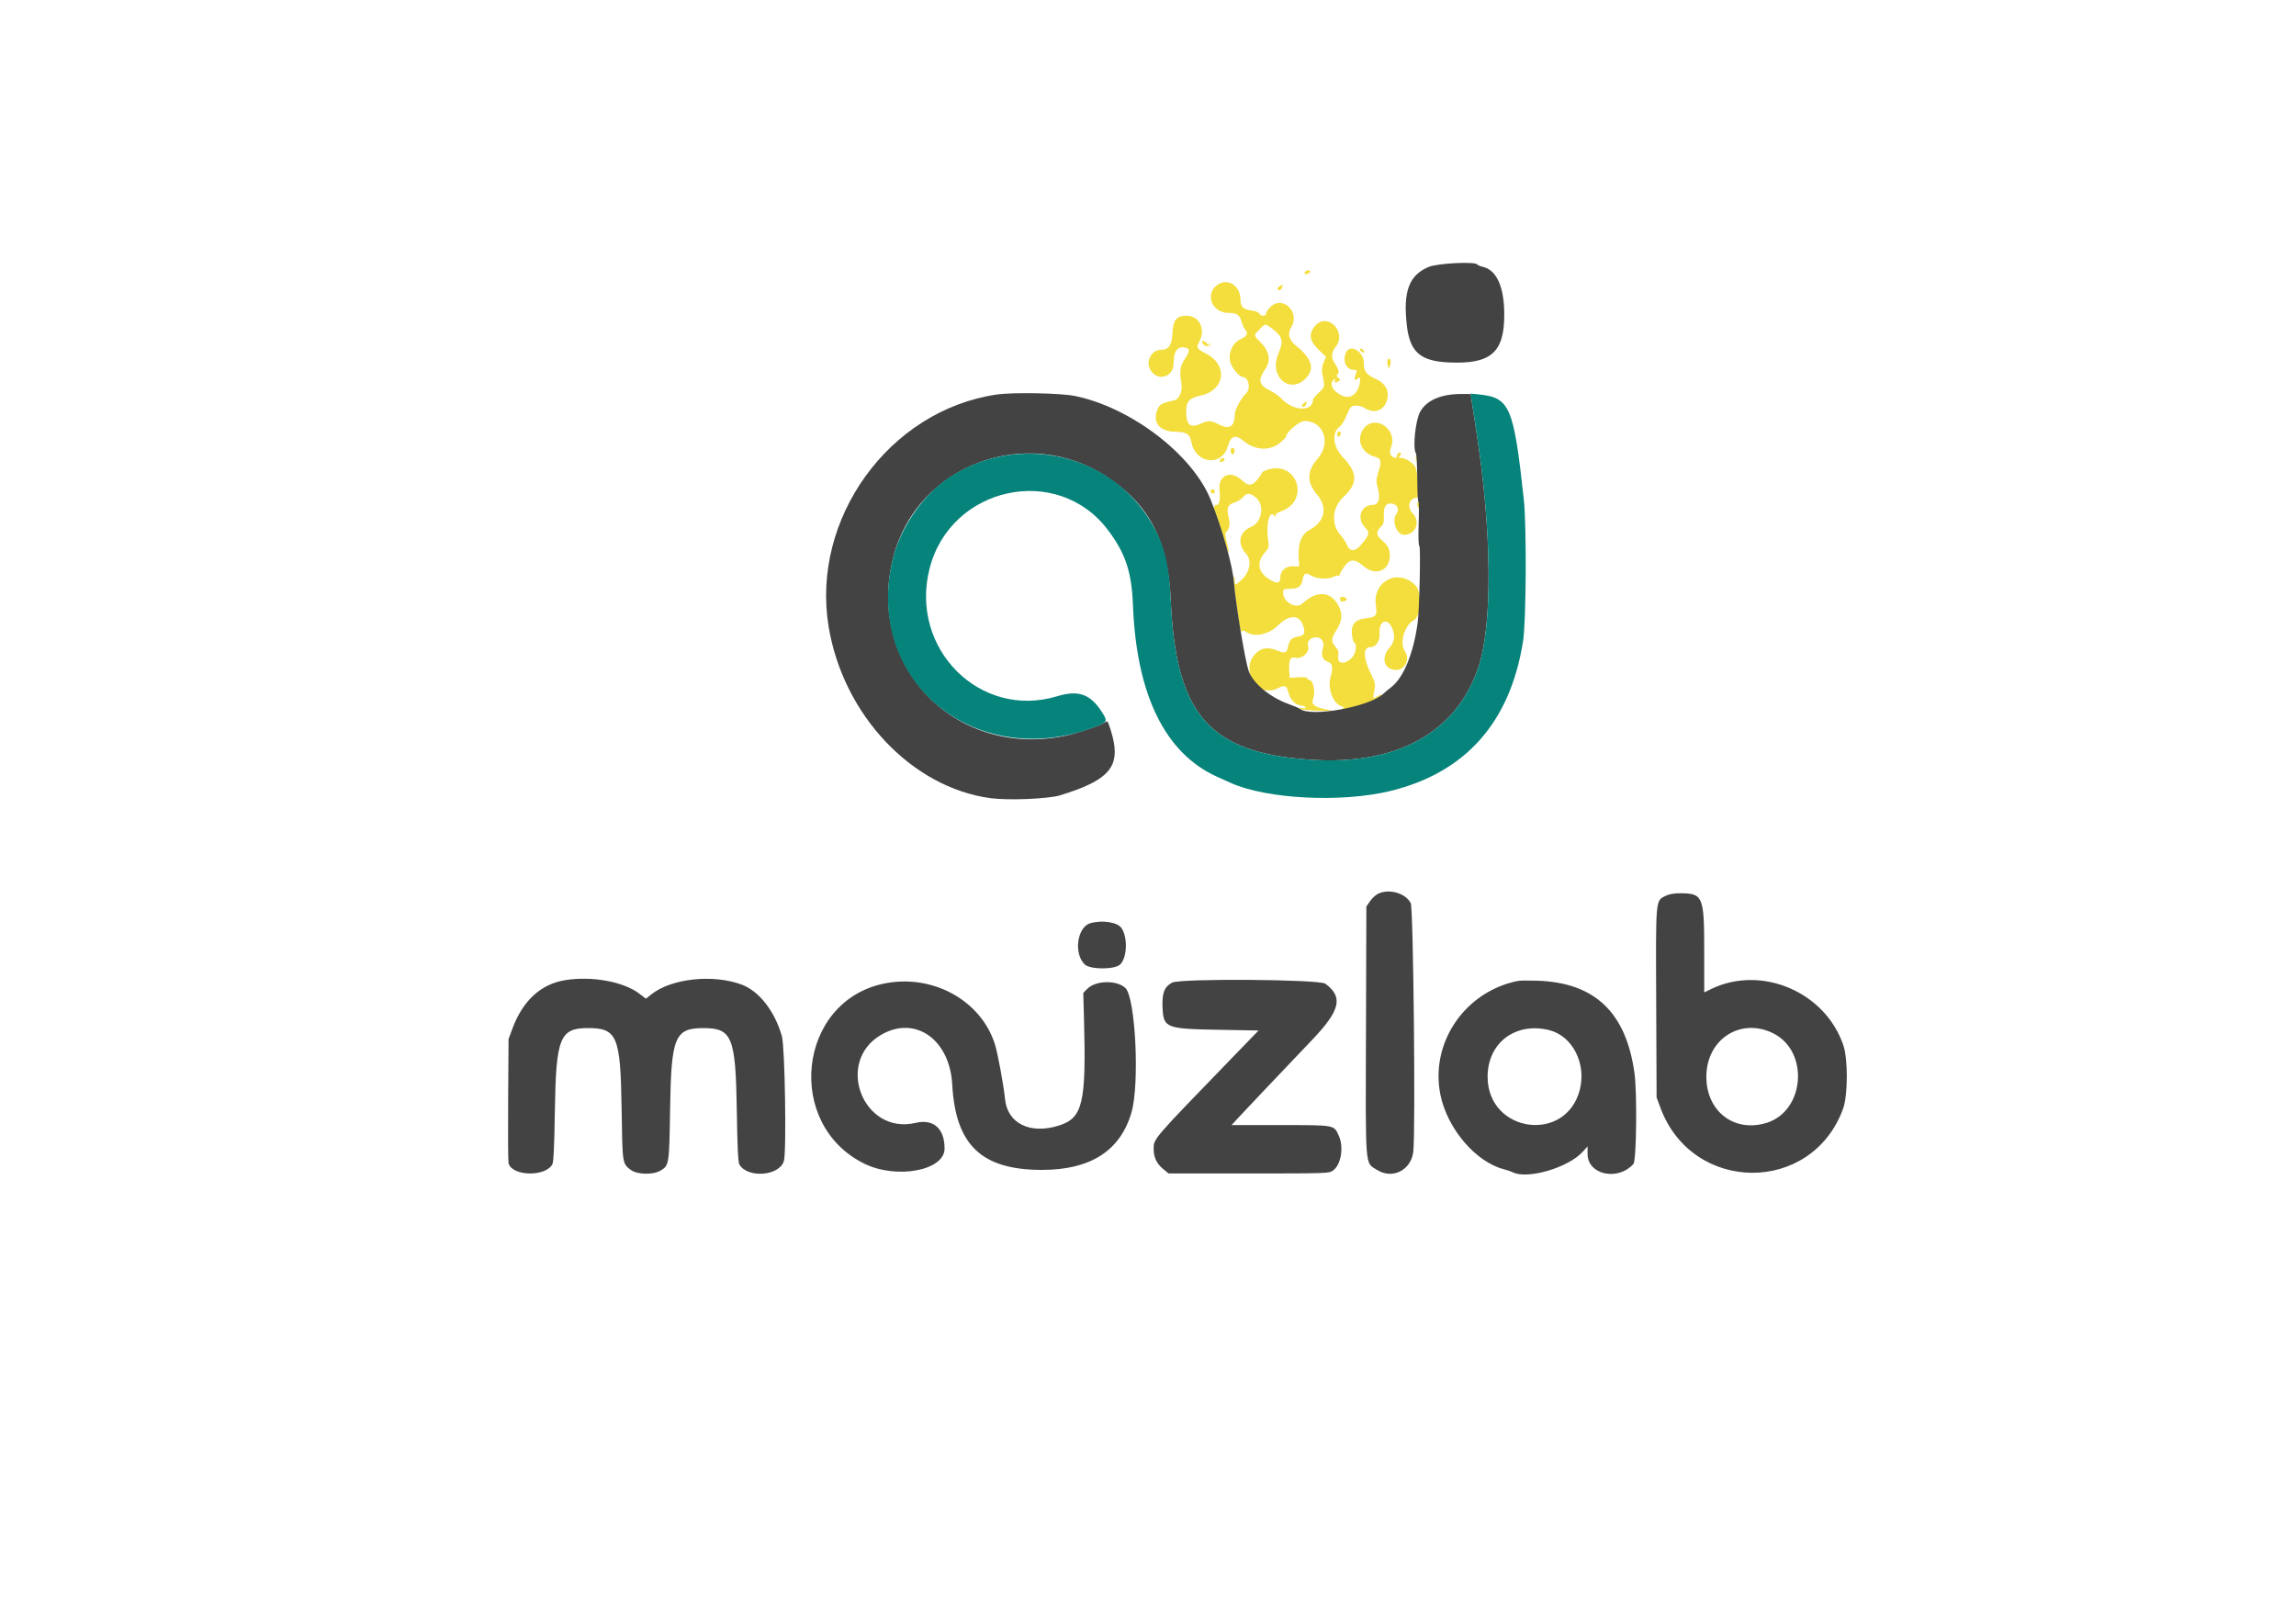 <svg id="svg" version="1.1" xmlns="http://www.w3.org/2000/svg" xmlns:xlink="http://www.w3.org/1999/xlink" width="400" height="280.05" viewBox="0, 0, 400,280.05"><g id="svgg"><path id="path0" d="M227.375 47.352 C 227.285 47.498,227.263 47.668,227.325 47.730 C 227.498 47.903,228.253 47.561,228.253 47.309 C 228.253 46.999,227.573 47.032,227.375 47.352 M212.228 49.537 C 209.799 51.058,211.058 54.523,214.040 54.523 C 215.518 54.523,215.970 54.847,216.336 56.172 C 216.471 56.660,216.756 57.254,216.971 57.490 C 217.511 58.088,217.239 58.598,216.108 59.108 C 214.594 59.791,213.802 61.884,214.464 63.454 C 214.871 64.421,216.007 65.675,216.476 65.675 C 217.533 65.675,217.962 67.747,217.072 68.549 C 216.293 69.250,215.123 71.406,215.120 72.144 C 215.112 74.294,214.219 74.904,212.415 73.990 C 210.925 73.235,210.535 73.215,209.174 73.824 C 207.348 74.642,206.684 74.080,206.656 71.694 C 206.635 69.970,207.209 69.341,209.187 68.917 C 213.417 68.009,213.993 63.637,210.146 61.629 C 208.454 60.746,208.364 60.586,208.944 59.504 C 210.103 57.340,208.947 55.019,206.709 55.019 C 204.941 55.019,204.373 55.740,204.252 58.136 C 204.146 60.239,203.596 60.967,202.112 60.967 C 200.775 60.967,199.727 62.694,200.241 64.048 C 201.196 66.560,204.461 65.983,204.461 63.303 C 204.461 61.355,205.016 60.426,206.126 60.518 C 207.340 60.618,207.404 61.050,206.426 62.526 C 205.599 63.776,205.465 64.679,205.810 66.693 C 206.063 68.171,205.462 69.581,204.493 69.779 C 202.460 70.196,202.010 70.449,201.634 71.390 C 200.746 73.608,202.029 75.202,204.724 75.231 C 206.708 75.252,207.293 75.622,207.556 77.021 C 208.272 80.841,212.890 81.362,213.915 77.739 C 214.440 75.881,215.240 75.648,216.771 76.909 C 218.689 78.487,221.235 78.597,222.968 77.177 C 223.557 76.694,224.040 76.207,224.040 76.094 C 224.040 75.331,226.367 73.358,227.268 73.358 C 230.640 73.358,231.961 77.179,229.541 79.929 C 227.683 82.040,227.633 84.037,229.386 86.086 C 231.363 88.395,230.871 90.843,228.129 92.342 C 226.525 93.219,225.978 95.028,226.339 98.265 C 226.388 98.702,226.271 98.751,225.350 98.678 C 224.047 98.576,223.048 99.417,223.048 100.616 C 223.048 101.691,222.512 101.780,221.133 100.935 C 219.159 99.725,218.865 97.980,220.351 96.288 C 221.051 95.490,221.102 95.317,220.949 94.239 C 220.511 91.141,221.171 88.666,222.089 89.963 C 222.313 90.279,222.332 90.272,222.218 89.916 C 222.116 89.597,222.360 89.396,223.248 89.069 C 228.370 87.180,225.898 80.077,220.742 81.872 C 220.224 82.053,219.832 82.246,219.873 82.302 C 219.913 82.358,219.626 82.824,219.235 83.337 C 218.206 84.685,217.521 84.775,216.400 83.708 C 214.374 81.780,212.102 82.838,212.464 85.540 C 212.645 86.888,212.429 87.980,211.981 87.980 C 211.401 87.980,211.356 88.579,211.850 89.733 C 212.108 90.337,212.692 92.081,213.148 93.610 C 214.053 96.641,214.411 97.201,213.744 94.542 C 213.460 93.411,213.410 92.825,213.587 92.716 C 214.112 92.391,214.353 91.271,214.097 90.344 C 213.633 88.663,213.873 87.905,214.966 87.600 C 215.496 87.453,216.187 87.031,216.503 86.665 C 217.228 85.822,217.752 85.832,218.809 86.708 C 220.357 87.992,219.857 91.016,217.967 91.806 C 215.844 92.693,215.478 94.725,217.117 96.531 C 218.111 97.627,217.757 99.667,216.346 100.972 C 215.176 102.054,215.118 102.059,215.118 101.074 C 215.118 100.642,215.050 100.357,214.968 100.439 C 214.886 100.521,215.003 102.073,215.229 103.888 C 215.824 108.667,216.140 110.387,216.360 110.032 C 216.508 109.793,216.681 109.815,217.129 110.128 C 218.502 111.090,221.074 110.555,222.638 108.982 C 224.737 106.873,226.685 107.095,227.160 109.498 C 227.354 110.474,227.118 110.768,226.004 110.944 C 225.044 111.095,224.616 111.566,224.388 112.721 C 224.186 113.744,223.845 113.887,222.723 113.418 C 221.065 112.725,219.941 112.808,218.937 113.697 C 215.827 116.451,218.950 121.788,222.587 119.933 C 223.869 119.279,224.154 119.405,224.500 120.779 C 224.800 121.971,225.790 122.924,226.727 122.924 C 227.005 122.924,227.311 123.052,227.408 123.208 C 227.529 123.405,227.376 123.452,226.908 123.363 C 226.436 123.273,226.311 123.312,226.493 123.494 C 226.636 123.637,228.011 123.790,229.548 123.833 L 232.342 123.911 230.731 123.545 C 228.905 123.130,228.415 122.687,228.764 121.767 C 229.233 120.535,228.796 118.470,228.067 118.465 C 227.897 118.464,227.757 118.341,227.757 118.192 C 227.757 118.015,227.221 117.950,226.220 118.006 L 224.683 118.092 224.597 116.645 C 224.502 115.056,224.825 114.386,225.588 114.586 C 226.828 114.910,228.239 113.645,227.885 112.527 C 227.481 111.256,229.597 110.445,230.338 111.586 C 230.633 112.039,230.648 112.339,230.420 113.186 C 230.118 114.307,230.480 115.050,231.483 115.368 C 232.127 115.572,232.250 116.461,231.829 117.853 C 231.213 119.886,232.190 122.568,233.724 123.054 C 234.148 123.189,234.192 123.274,233.924 123.443 C 233.446 123.746,234.256 123.727,235.688 123.403 C 237.068 123.091,240.644 121.445,240.644 121.122 C 240.644 120.992,240.356 121.074,240.003 121.305 C 239.180 121.845,239.154 121.800,239.429 120.326 C 239.643 119.181,239.596 118.961,238.784 117.295 C 237.493 114.647,237.454 112.763,238.691 112.763 C 239.715 112.763,240.452 111.696,240.342 110.373 C 240.161 108.189,241.725 107.516,242.526 109.434 C 243.117 110.849,242.975 111.814,242.007 112.944 C 240.512 114.691,241.171 116.729,243.231 116.729 C 244.793 116.729,245.698 114.808,244.763 113.474 C 243.776 112.064,244.668 108.952,246.311 108.073 C 247.635 107.364,247.786 103.134,246.530 101.923 C 243.471 98.971,239.046 101.319,239.708 105.542 C 239.971 107.218,239.711 107.552,238.012 107.724 C 236.109 107.917,235.351 108.772,235.528 110.529 C 235.603 111.276,235.781 111.927,235.924 111.975 C 236.464 112.155,236.209 113.909,235.546 114.573 C 234.230 115.889,232.942 115.739,233.136 114.292 C 233.241 113.511,233.150 113.220,232.620 112.649 C 231.917 111.890,231.933 111.185,232.680 110.037 C 233.824 108.280,233.970 107.068,233.216 105.590 C 231.885 102.981,229.432 102.814,226.890 105.158 C 225.791 106.171,223.548 104.915,223.545 103.284 C 223.544 102.637,223.604 102.602,224.721 102.594 C 226.179 102.585,226.745 102.176,226.937 100.996 C 227.114 99.908,227.500 99.696,228.325 100.237 C 229.269 100.855,231.269 101.006,232.222 100.531 C 232.662 100.311,233.148 100.204,233.301 100.292 C 233.455 100.379,233.502 100.364,233.406 100.257 C 233.228 100.060,234.237 98.521,234.916 97.955 C 235.568 97.411,236.370 97.619,237.546 98.637 C 239.647 100.455,242.131 99.452,242.131 96.786 C 242.131 95.660,241.824 95.069,240.744 94.122 C 239.739 93.239,239.685 92.679,240.525 91.840 C 241.057 91.308,241.140 91.020,241.092 89.872 C 241.029 88.367,241.378 87.732,242.268 87.732 C 243.394 87.732,243.918 88.728,243.254 89.606 C 242.408 90.725,243.341 93.185,244.613 93.185 C 246.632 93.185,247.544 90.876,246.097 89.429 C 245.058 88.390,245.506 86.741,246.827 86.741 C 247.320 86.741,247.057 82.054,246.522 81.289 C 245.974 80.507,244.851 79.805,244.146 79.803 C 243.647 79.802,243.605 79.744,243.871 79.424 C 244.044 79.216,244.120 78.982,244.042 78.904 C 243.816 78.678,243.371 79.049,243.371 79.463 C 243.371 79.949,242.638 79.808,242.290 79.255 C 242.096 78.947,242.112 78.588,242.349 77.933 C 243.561 74.582,239.214 71.965,237.394 74.949 C 236.297 76.749,237.272 78.942,239.442 79.553 C 240.630 79.887,240.743 80.290,240.170 82.147 C 239.721 83.600,239.715 83.792,240.074 85.217 C 240.508 86.940,240.152 87.980,239.128 87.980 C 237.068 87.980,236.283 90.358,237.828 91.917 C 238.683 92.780,238.579 93.223,237.125 94.908 C 236.013 96.197,235.164 96.174,234.607 94.839 C 234.419 94.391,233.978 93.713,233.625 93.333 C 231.863 91.432,232.039 88.460,234.022 86.624 C 236.581 84.253,236.569 82.421,233.977 79.680 C 232.242 77.846,231.957 75.477,233.339 74.389 C 233.662 74.136,234.110 73.493,234.336 72.961 C 235.235 70.847,235.305 70.758,236.136 70.678 C 236.632 70.630,237.257 70.796,237.768 71.111 C 239.324 72.073,240.882 71.639,241.510 70.068 C 242.218 68.298,241.517 66.833,239.536 65.946 C 238.046 65.279,237.555 64.607,237.612 63.312 C 237.698 61.327,235.254 59.820,234.511 61.399 C 233.829 62.847,234.512 64.436,235.816 64.436 C 236.355 64.436,236.450 64.520,236.306 64.870 C 235.792 66.118,235.937 66.566,236.629 65.874 C 237.196 65.308,236.966 67.279,236.361 68.179 C 235.513 69.440,234.174 69.469,232.733 68.256 C 231.902 67.556,231.739 66.672,232.348 66.166 C 232.663 65.904,232.700 65.920,232.569 66.260 C 232.393 66.719,232.656 66.780,233.209 66.410 C 233.533 66.194,233.523 66.117,233.133 65.818 C 232.849 65.601,232.781 65.415,232.947 65.313 C 233.379 65.045,233.247 64.359,232.573 63.367 C 231.861 62.319,231.904 61.433,232.716 60.401 C 234.680 57.904,231.344 54.385,229.198 56.691 C 227.884 58.104,228.090 59.426,229.885 61.097 L 231.002 62.138 230.591 63.165 C 230.326 63.827,230.238 64.479,230.343 64.996 C 230.842 67.447,230.856 67.369,229.768 68.403 C 229.207 68.936,228.748 69.474,228.748 69.597 C 228.748 71.789,225.323 71.691,223.243 69.440 C 222.873 69.040,222.092 68.478,221.508 68.192 C 219.288 67.104,219.068 66.319,220.423 64.322 C 221.484 62.759,221.155 61.127,219.445 59.470 C 218.389 58.447,218.389 58.422,219.447 57.365 C 220.478 56.333,220.383 56.341,221.516 57.187 C 223.483 58.656,223.668 59.354,222.701 61.652 C 220.979 65.743,224.900 68.920,227.695 65.698 C 229.074 64.108,228.424 62.315,225.682 60.144 C 224.585 59.275,224.274 58.057,224.905 57.094 C 226.633 54.456,223.479 51.328,221.294 53.513 C 220.896 53.911,220.570 54.413,220.570 54.628 C 220.570 55.137,219.670 55.138,219.385 54.629 C 219.262 54.408,218.692 54.179,218.072 54.101 C 216.552 53.908,216.111 53.454,216.099 52.068 C 216.079 49.822,213.973 48.445,212.228 49.537 M222.986 49.834 C 222.468 50.136,222.415 50.558,222.896 50.558 C 223.084 50.558,223.297 50.335,223.368 50.062 C 223.439 49.789,223.480 49.570,223.459 49.574 C 223.438 49.578,223.225 49.695,222.986 49.834 M209.418 59.460 C 209.418 60.242,210.653 60.674,210.846 59.960 C 210.924 59.670,210.893 59.673,210.679 59.975 C 210.535 60.180,210.415 60.234,210.413 60.097 C 210.411 59.959,210.186 59.707,209.913 59.537 C 209.641 59.367,209.418 59.332,209.418 59.460 M236.973 60.982 C 237.033 61.161,237.228 61.356,237.407 61.416 C 237.593 61.478,237.686 61.385,237.624 61.199 C 237.564 61.020,237.369 60.825,237.190 60.765 C 237.004 60.703,236.911 60.796,236.973 60.982 M241.764 62.694 C 241.668 62.850,241.669 63.278,241.767 63.645 L 241.945 64.312 242.190 63.609 C 242.450 62.862,242.111 62.132,241.764 62.694 M227.200 70.233 C 226.678 70.629,226.643 70.880,227.109 70.880 C 227.297 70.880,227.510 70.657,227.581 70.384 C 227.652 70.112,227.693 69.892,227.672 69.896 C 227.651 69.901,227.438 70.052,227.200 70.233 M233.120 75.265 C 232.884 75.501,232.929 76.084,233.183 76.084 C 233.487 76.084,233.731 75.386,233.481 75.232 C 233.370 75.163,233.207 75.178,233.120 75.265 M214.419 78.625 C 214.463 78.931,214.610 79.182,214.746 79.182 C 214.882 79.182,215.029 78.931,215.073 78.625 C 215.127 78.241,215.025 78.067,214.746 78.067 C 214.466 78.067,214.364 78.241,214.419 78.625 M246.655 79.926 C 246.658 80.471,246.708 80.665,246.768 80.356 C 246.827 80.048,246.825 79.602,246.763 79.365 C 246.701 79.128,246.652 79.380,246.655 79.926 M212.543 80.191 C 212.439 80.463,212.518 80.557,212.806 80.501 C 213.032 80.457,213.264 80.282,213.321 80.112 C 213.473 79.656,212.719 79.733,212.543 80.191 M210.905 85.626 C 210.905 85.830,211.072 85.998,211.276 85.998 C 211.481 85.998,211.648 85.830,211.648 85.626 C 211.648 85.421,211.481 85.254,211.276 85.254 C 211.072 85.254,210.905 85.421,210.905 85.626 M246.908 87.980 C 246.929 88.253,247.033 88.476,247.141 88.476 C 247.248 88.476,247.336 88.253,247.336 87.980 C 247.336 87.708,247.231 87.485,247.103 87.485 C 246.976 87.485,246.888 87.708,246.908 87.980 M247.407 96.283 C 247.409 96.964,247.457 97.213,247.514 96.837 C 247.571 96.460,247.569 95.902,247.510 95.598 C 247.451 95.293,247.405 95.601,247.407 96.283 M233.457 104.389 C 233.457 104.739,233.602 104.846,233.995 104.788 C 234.769 104.674,234.829 104.172,234.087 104.031 C 233.588 103.935,233.457 104.010,233.457 104.389 " stroke="none" fill="#f3de3d" fill-rule="evenodd"></path><path id="path1" d="M248.963 46.487 C 245.489 47.893,244.406 50.754,245.095 56.710 C 245.627 61.307,247.423 62.907,252.320 63.145 C 259.676 63.501,262.057 61.486,262.067 54.895 C 262.074 49.979,260.742 47.018,258.279 46.477 C 257.852 46.383,257.439 46.203,257.361 46.078 C 257.029 45.541,250.519 45.858,248.963 46.487 M173.606 68.747 C 154.909 71.495,141.265 90.354,144.359 109.170 C 146.890 124.564,158.841 137.226,172.583 139.075 C 175.619 139.484,182.615 139.200,184.634 138.586 C 192.622 136.156,194.881 133.939,194.048 129.344 C 193.818 128.080,193.191 126.052,192.918 125.693 C 192.884 125.648,192.595 125.781,192.277 125.988 C 191.480 126.507,187.559 127.796,185.481 128.222 C 166.318 132.150,150.795 115.959,155.624 97.080 C 159.742 80.981,178.932 73.822,192.955 83.153 C 200.314 88.049,203.501 94.282,203.970 104.699 C 204.863 124.526,210.678 131.165,228.205 132.366 C 243.263 133.398,253.639 127.741,257.525 116.381 C 260.072 108.934,259.926 92.382,257.157 74.845 C 256.824 72.732,256.478 70.474,256.389 69.827 L 256.227 68.649 254.520 68.649 C 251.065 68.649,248.528 69.750,247.422 71.730 C 246.594 73.212,246.091 78.046,246.667 78.978 C 246.811 79.211,246.889 80.977,246.936 85.068 C 246.951 86.397,247.035 87.485,247.121 87.485 C 247.208 87.485,247.223 89.171,247.154 91.231 C 247.076 93.592,247.122 95.036,247.277 95.135 C 247.531 95.295,247.282 106.315,246.975 108.550 C 246.234 113.930,244.492 118.141,242.334 119.767 C 241.929 120.072,241.307 120.588,240.952 120.913 C 238.484 123.174,228.402 124.995,226.494 123.524 C 226.303 123.377,225.421 122.998,224.535 122.683 C 221.238 121.511,218.215 118.986,217.509 116.813 C 216.863 114.826,215.294 105.332,214.979 101.496 C 214.731 98.484,212.958 92.180,210.935 87.113 C 207.784 79.220,197.047 70.995,187.291 68.999 C 184.759 68.481,176.456 68.329,173.606 68.747 M240.025 155.757 C 239.616 155.967,239.002 156.548,238.662 157.048 L 238.042 157.956 237.975 179.597 C 237.899 204.103,237.771 202.497,239.901 203.841 C 242.586 205.536,245.832 203.906,246.217 200.669 C 246.628 197.219,246.233 158.265,245.779 157.373 C 244.873 155.596,241.940 154.772,240.025 155.757 M290.211 156.072 C 288.395 156.979,288.459 156.268,288.536 174.721 L 288.605 191.202 289.273 193.011 C 294.826 208.041,315.662 208.146,321.097 193.171 C 321.940 190.849,321.968 184.577,321.146 182.144 C 317.994 172.809,306.851 168.072,298.079 172.338 L 296.902 172.911 296.902 165.575 C 296.901 156.160,296.680 155.639,292.689 155.639 C 291.651 155.639,290.769 155.793,290.211 156.072 M189.949 160.860 C 187.639 161.531,187.016 166.192,188.989 168.046 C 189.952 168.951,194.178 168.959,195.137 168.059 C 196.353 166.915,196.503 163.405,195.405 161.730 C 194.719 160.682,192.034 160.254,189.949 160.860 M98.406 170.789 C 94.192 171.488,91.073 174.366,89.279 179.208 L 88.600 181.041 88.527 191.574 C 88.487 197.367,88.517 202.357,88.594 202.664 C 89.162 204.939,94.954 205.106,96.227 202.884 C 96.443 202.507,96.570 199.791,96.669 193.432 C 96.864 180.861,97.541 179.156,102.350 179.130 C 107.509 179.102,108.104 180.497,108.291 193.061 C 108.438 202.860,108.416 202.716,109.878 203.831 C 110.977 204.669,113.749 204.740,115.064 203.964 C 116.576 203.072,116.589 202.987,116.742 193.185 C 116.939 180.644,117.565 179.133,122.562 179.133 C 127.523 179.133,128.164 180.699,128.360 193.309 C 128.460 199.761,128.588 202.506,128.804 202.884 C 130.213 205.343,135.778 204.922,136.565 202.296 C 137.042 200.702,136.751 182.422,136.218 180.545 C 134.981 176.189,132.253 172.686,129.214 171.554 C 124.242 169.700,116.988 170.477,113.504 173.236 L 112.528 174.010 111.382 173.135 C 108.616 171.023,103.056 170.018,98.406 170.789 M204.213 171.206 C 202.868 171.918,202.440 172.979,202.528 175.383 C 202.665 179.109,203.021 179.258,212.170 179.425 L 219.260 179.554 215.061 183.891 C 200.512 198.920,200.991 198.361,200.991 200.272 C 200.991 201.661,201.521 202.762,202.628 203.674 L 203.583 204.461 217.552 204.461 C 231.095 204.461,231.543 204.446,232.214 203.968 C 233.639 202.953,234.150 199.889,233.231 197.864 C 232.377 195.984,232.659 196.035,223.083 196.035 L 214.554 196.035 215.754 194.734 C 216.944 193.444,222.015 188.094,228.614 181.165 C 233.512 176.022,234.048 173.732,230.899 171.398 C 229.861 170.629,205.633 170.455,204.213 171.206 M264.436 170.914 C 255.174 172.768,249.092 181.727,250.950 190.779 C 252.155 196.656,257.064 202.425,261.958 203.717 C 262.571 203.879,263.267 204.113,263.503 204.236 C 266.038 205.559,273.198 203.478,275.736 200.681 L 276.580 199.751 276.580 201.059 C 276.580 204.691,281.856 205.840,284.572 202.801 C 285.097 202.213,285.233 190.443,284.754 186.989 C 283.283 176.369,277.824 171.187,267.782 170.874 C 266.283 170.828,264.777 170.845,264.436 170.914 M153.903 171.397 C 138.967 174.579,136.692 195.898,150.558 202.744 C 156.186 205.524,164.560 203.959,164.560 200.127 C 164.560 196.621,162.633 194.912,159.508 195.648 C 150.382 197.797,145.388 185.019,153.511 180.302 C 159.432 176.863,165.465 181.086,165.895 188.971 C 166.472 199.529,171.009 203.842,181.537 203.841 C 189.996 203.840,195.202 200.489,197.128 193.803 C 198.561 188.833,197.823 173.832,196.063 172.146 C 194.607 170.751,190.907 170.812,189.467 172.255 L 188.724 173.000 188.848 177.516 C 189.251 192.217,188.650 194.782,184.491 196.108 C 179.473 197.707,175.501 195.752,175.092 191.483 C 174.878 189.240,173.851 183.648,173.361 182.057 C 170.971 174.287,162.394 169.588,153.903 171.397 M269.888 179.485 C 273.946 180.489,276.416 185.319,275.220 189.911 C 272.787 199.251,259.253 197.385,259.167 187.697 C 259.114 181.747,263.978 178.023,269.888 179.485 M308.877 180.017 C 315.250 183.135,314.460 193.632,307.700 195.667 C 302.096 197.354,297.274 193.626,297.274 187.608 C 297.274 181.108,303.193 177.236,308.877 180.017 " stroke="none" fill="#434343" fill-rule="evenodd"></path><path id="path2" d="M256.384 69.789 C 256.476 70.457,256.824 72.732,257.157 74.845 C 259.926 92.382,260.072 108.934,257.525 116.381 C 253.639 127.741,243.263 133.398,228.205 132.366 C 210.678 131.165,204.863 124.526,203.970 104.699 C 203.654 97.682,202.677 94.176,199.856 89.932 C 192.361 78.659,176.815 75.637,165.326 83.221 C 160.927 86.124,156.987 91.753,155.624 97.080 C 150.222 118.200,169.481 134.554,190.556 126.742 C 192.959 125.851,193.030 125.719,191.985 124.084 C 189.954 120.910,187.899 120.188,184.126 121.325 C 170.748 125.354,158.439 113.049,161.928 99.133 C 165.531 84.761,184.204 80.670,193.002 92.325 C 196.075 96.395,197.159 99.646,197.382 105.452 C 197.978 121.040,202.967 131.235,211.999 135.325 C 212.556 135.577,213.647 136.069,214.425 136.419 C 220.704 139.242,233.776 139.893,242.278 137.805 C 255.362 134.592,263.116 125.823,265.340 111.724 C 265.891 108.231,265.977 91.662,265.469 86.989 C 263.715 70.875,263.042 69.288,257.722 68.732 L 256.216 68.574 256.384 69.789 " stroke="none" fill="#06837b" fill-rule="evenodd"></path></g></svg>